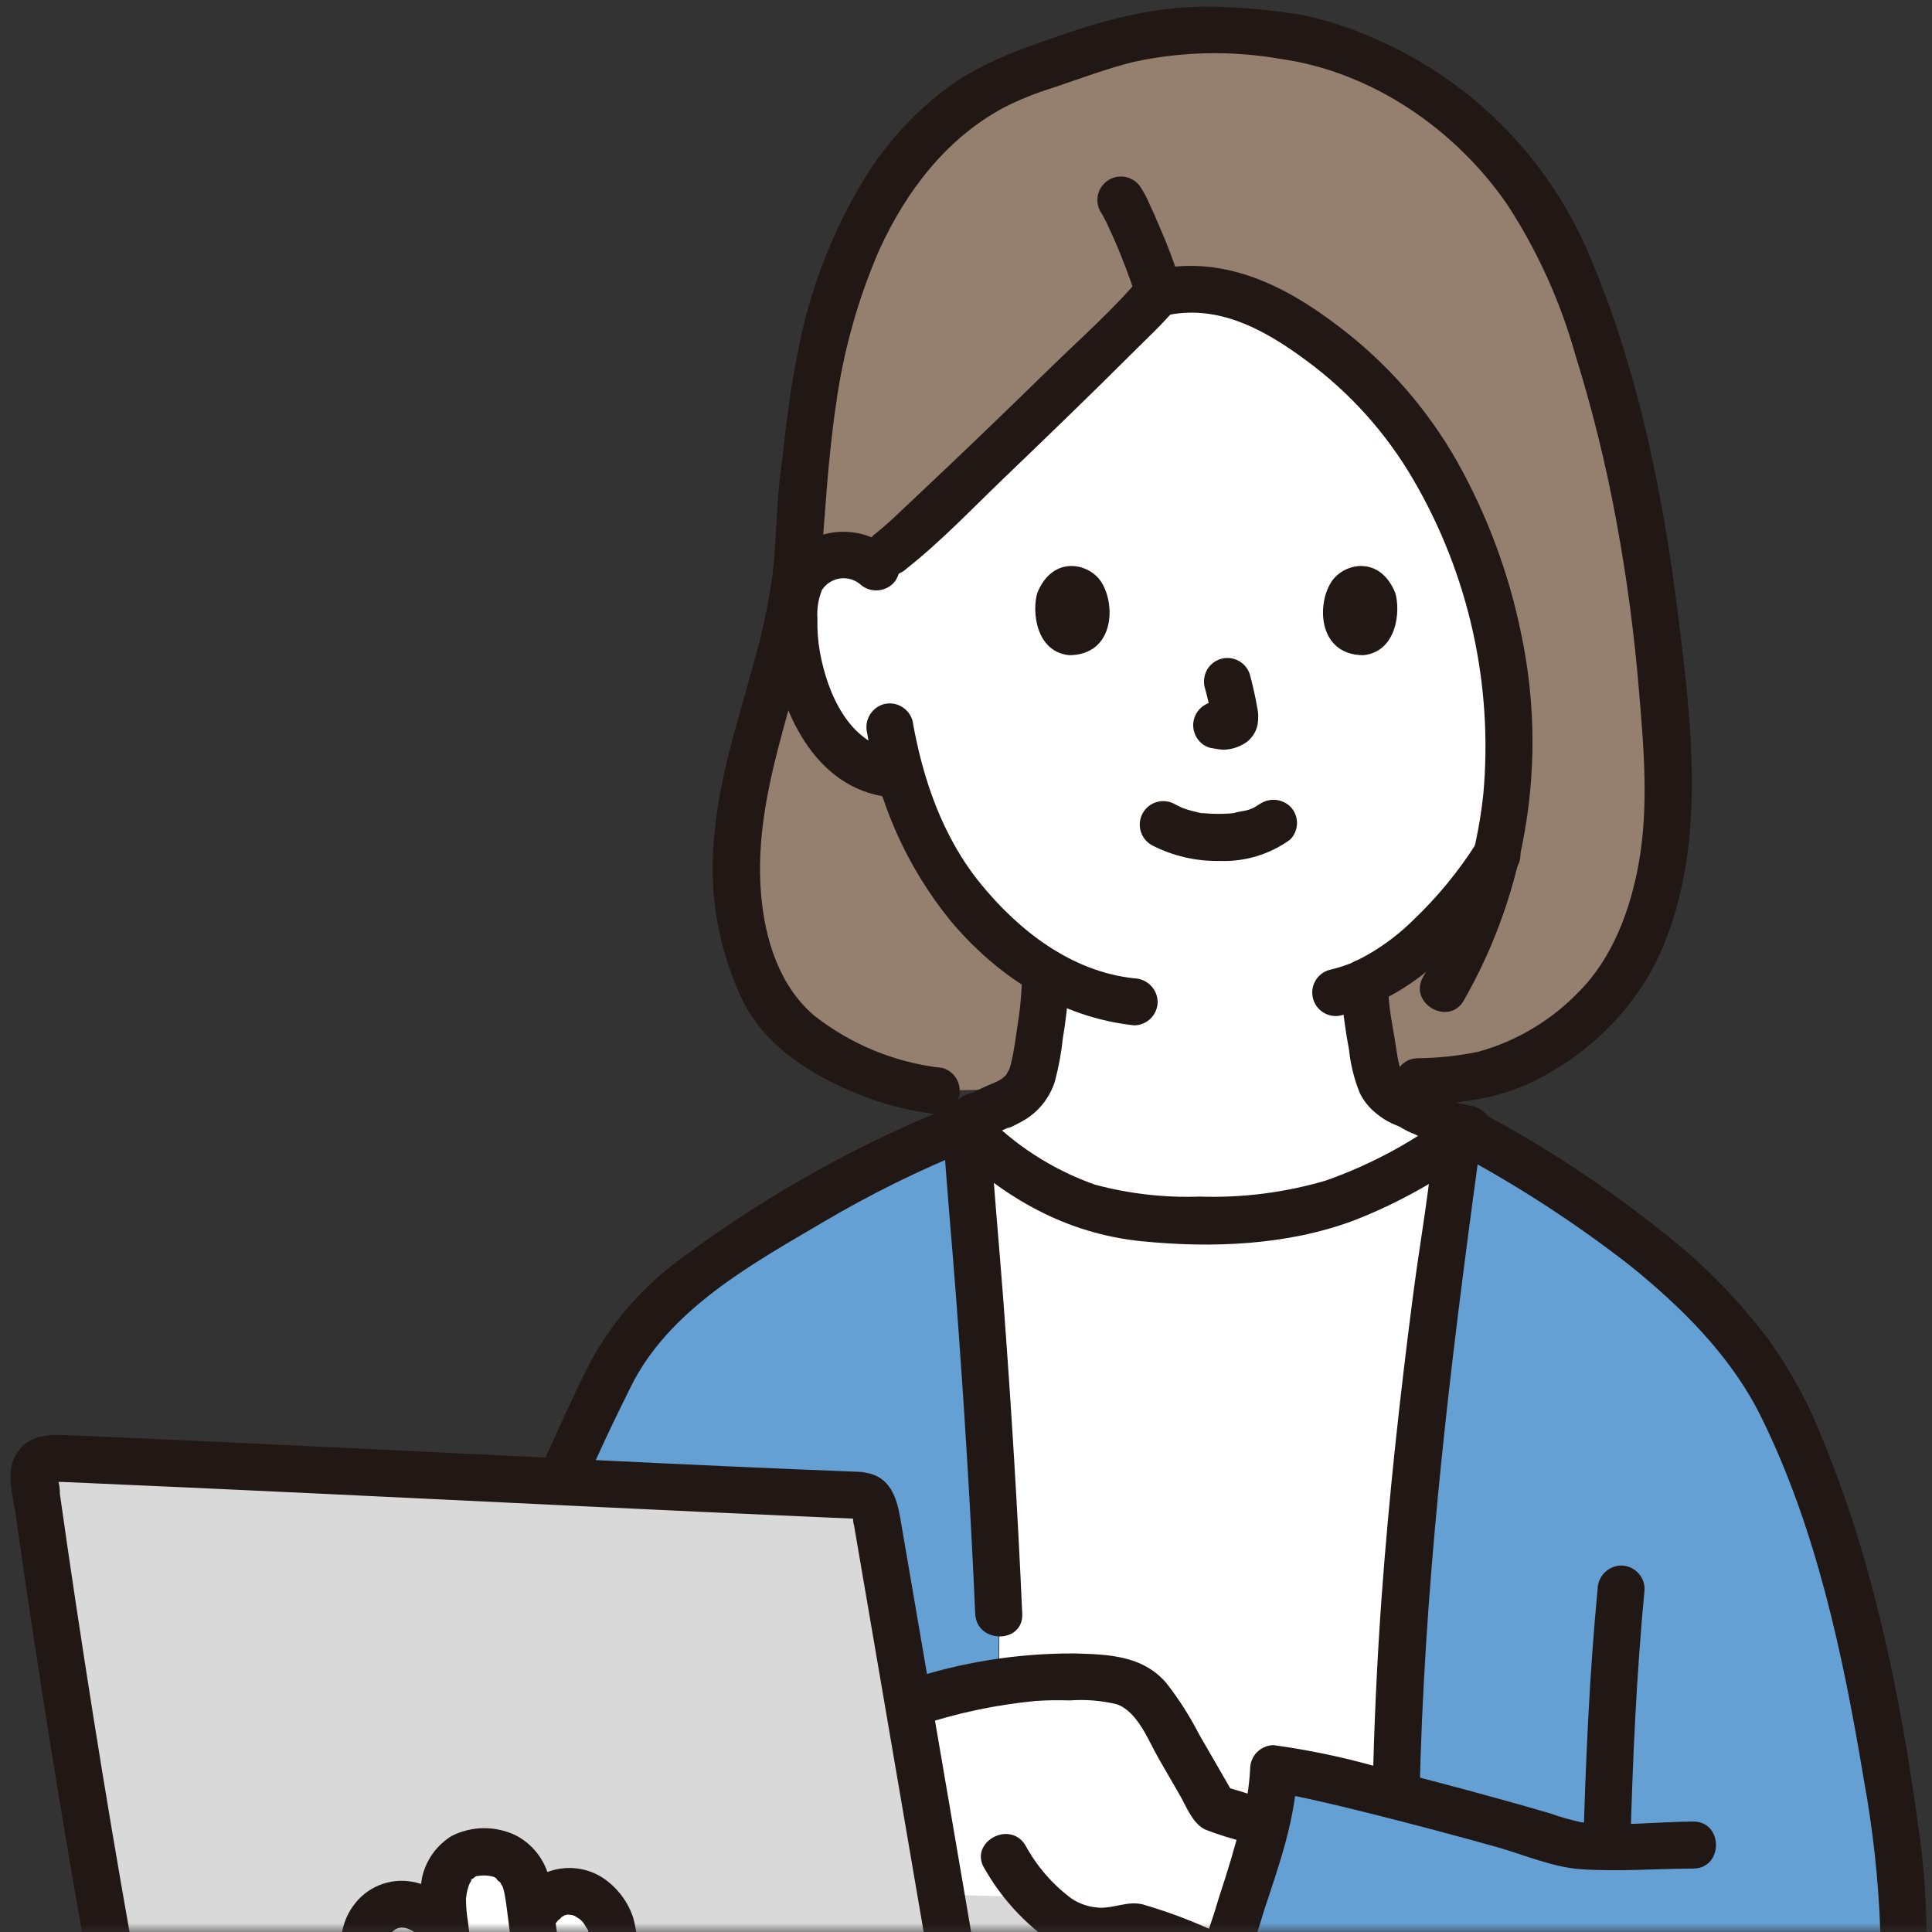 <svg width="107" height="107" viewBox="0 0 107 107" fill="none" xmlns="http://www.w3.org/2000/svg">
<rect x="0" y="0" width="107" height="107" fill="#333333" stroke="none"/>
<mask id="mask0_2118_8700" style="mask-type:alpha" maskUnits="userSpaceOnUse" x="0" y="0" width="107" height="107">
<rect width="107" height="107" fill="#F9FAFB"/>
</mask>
<g mask="url(#mask0_2118_8700)">
<mask id="mask1_2118_8700" style="mask-type:alpha" maskUnits="userSpaceOnUse" x="-2" y="-15" width="134" height="142">
<rect width="134" height="142" transform="matrix(1 0 0 -1 -2 127)" fill="#F9FAFB"/>
</mask>
<g mask="url(#mask1_2118_8700)">
</g>
<g clip-path="url(#clip0_2118_8700)">
<path d="M51.851 60.402C48.016 59.91 43.917 57.804 42.455 55.143C40.532 51.644 40.446 47.231 41.311 43.346C42.176 39.461 43.642 35.694 44.092 31.738C44.322 29.729 44.288 27.696 44.596 25.698C44.903 23.72 45.534 7.211 57.849 3.643C60.967 2.536 64.047 1.417 67.353 1.65C69.221 1.704 71.079 1.939 72.902 2.35C76.944 3.597 80.117 5.298 82.884 8.458C84.75 10.593 86.23 13.039 87.255 15.683C90.249 23.617 91.736 32.289 92.256 40.738C92.519 43.537 92.371 46.359 91.817 49.115C91.176 51.849 89.806 54.793 87.586 56.547C84.272 59.163 82.751 59.766 78.507 59.913L51.851 60.402Z" fill="#957F6E"/>
<path d="M55.243 104.64L55.154 123.689C54.971 127.579 54.792 130.947 54.709 133.491C54.674 133.827 54.697 135.184 54.44 135.179C51.388 135.136 45.634 133.741 43.043 132.128C43.043 121.463 45.244 115.003 45.095 108.173C41.552 102.16 30.119 85.402 30.119 85.402C30.264 82.953 33.644 76.579 33.936 75.873L34.511 74.922C35.969 72.513 38.304 70.774 40.662 69.23C44.684 66.475 48.996 64.168 53.521 62.352C53.675 65.054 54.731 76.044 55.314 89.374L55.243 104.64Z" fill="#65A0D4"/>
<path d="M76.923 65.328C78.24 64.643 79.504 63.859 80.704 62.985C80.271 67.37 77.637 82.709 77.332 98.853C77.156 108.15 77.128 117.848 77.202 125.273H55.079C55.104 124.758 55.129 124.231 55.155 123.688L55.35 89.936C54.779 76.872 53.716 65.512 53.527 62.53C58.724 67.591 62.503 67.575 67.422 67.575C70.727 67.627 73.992 66.855 76.923 65.328Z" fill="white"/>
<path d="M45.031 39.195C45.069 39.276 45.108 39.356 45.147 39.436C45.579 40.362 46.205 41.184 46.983 41.845C47.614 42.358 48.368 42.698 49.17 42.831L49.886 42.941C50.581 45.524 51.813 47.931 53.503 50.004C54.742 51.528 56.232 52.828 57.91 53.849C57.886 55.193 57.744 56.532 57.486 57.852C57.238 59.268 57.315 60.535 55.346 61.246C55.216 61.293 54.349 61.737 53.872 61.885L53.108 62.12L53.535 62.535C58.729 67.59 62.506 67.575 67.424 67.575C72.266 67.575 76.258 66.265 81.087 62.703C80.75 62.54 80.513 62.429 80.513 62.429C79.517 61.96 78.248 61.296 78.118 61.244C76.152 60.534 76.23 59.265 75.983 57.852C75.756 56.724 75.615 55.58 75.559 54.431C78.624 53.043 81.279 49.84 82.9 47.345C84.408 40.825 83.35 34.046 80.503 28.011C79.07 24.834 76.931 22.025 74.248 19.801C71.524 17.63 68.136 15.192 64.117 16.24C62.987 17.598 50.847 29.351 49.291 30.566L48.373 31.282C47.777 30.839 47.03 30.65 46.295 30.756C45.905 30.811 45.533 30.953 45.205 31.171C44.877 31.389 44.602 31.678 44.401 32.016C44.167 32.482 44.034 32.992 44.01 33.513C43.846 35.464 44.198 37.423 45.031 39.195Z" fill="white"/>
<path d="M91.02 132.032C88.428 133.645 80.683 135.135 77.63 135.178C77.37 135.182 77.396 133.827 77.361 133.491C77.13 126.408 77.079 112.215 77.332 98.853C77.652 81.912 80.537 65.857 80.746 62.403C81.071 62.588 81.313 62.72 81.313 62.72C87.612 66.199 94.967 71.012 98.427 77.353C102.564 85.403 104.645 98.244 105.203 103.412C105.542 106.424 105.523 109.466 105.146 112.473C103.656 120.147 95.067 118.301 92.469 118.213C91.532 118.149 90.6 118.031 89.676 117.857C90.019 120.092 91.02 127.303 91.02 132.032Z" fill="#65A0D4"/>
<path d="M74.256 54.436C74.327 55.673 74.479 56.905 74.712 58.123C74.796 58.955 74.999 59.771 75.314 60.546C75.515 60.949 75.796 61.307 76.14 61.597C76.37 61.797 76.62 61.971 76.886 62.118C76.993 62.175 77.103 62.224 77.212 62.273C77.355 62.335 77.498 62.395 77.643 62.452L77.476 62.377C77.763 62.557 78.066 62.71 78.382 62.833C78.869 63.079 79.358 63.322 79.853 63.555C80.001 63.642 80.164 63.698 80.334 63.721C80.503 63.745 80.675 63.734 80.841 63.691C81.007 63.648 81.162 63.572 81.298 63.469C81.435 63.365 81.549 63.236 81.636 63.088C81.722 62.941 81.779 62.777 81.802 62.608C81.825 62.438 81.815 62.266 81.772 62.1C81.728 61.935 81.653 61.779 81.549 61.643C81.446 61.507 81.317 61.392 81.169 61.305C80.399 60.941 79.648 60.539 78.88 60.171C78.848 60.155 78.815 60.139 78.783 60.125C78.997 60.224 78.203 59.885 78.376 59.959C78.506 60.013 78.227 59.883 78.202 59.87C78.106 59.819 78.016 59.757 77.921 59.702C77.673 59.557 78.044 59.846 77.874 59.662C77.814 59.594 77.751 59.529 77.684 59.467C77.883 59.637 77.755 59.567 77.684 59.453C77.64 59.381 77.604 59.306 77.563 59.233C77.445 59.014 77.638 59.493 77.57 59.233C77.549 59.151 77.519 59.073 77.498 58.992C77.457 58.84 77.426 58.686 77.399 58.532C77.338 58.191 77.295 57.847 77.237 57.505C77.187 57.214 77.135 56.923 77.087 56.631C77.065 56.497 77.043 56.362 77.022 56.227C77.022 56.221 76.962 55.803 76.995 56.051C76.924 55.514 76.882 54.975 76.86 54.434C76.86 54.089 76.723 53.757 76.478 53.513C76.234 53.269 75.903 53.132 75.558 53.132C75.213 53.132 74.881 53.269 74.637 53.513C74.393 53.757 74.256 54.089 74.256 54.434V54.436Z" fill="#211715"/>
<path d="M56.61 53.857C56.6 54.373 56.577 54.889 56.53 55.404C56.507 55.664 56.478 55.926 56.444 56.19C56.468 56.004 56.437 56.235 56.427 56.307C56.41 56.419 56.393 56.532 56.375 56.645C56.255 57.408 56.172 58.207 55.98 58.954C55.962 59.019 55.944 59.089 55.923 59.156C55.836 59.432 55.884 59.161 55.937 59.156C55.927 59.156 55.722 59.535 55.711 59.558C55.655 59.678 55.891 59.383 55.722 59.533C55.653 59.594 55.586 59.663 55.519 59.728C55.681 59.578 55.569 59.691 55.454 59.763C55.375 59.812 55.293 59.858 55.209 59.9C55.144 59.935 54.963 60.012 55.125 59.946C54.956 60.015 54.848 60.053 54.662 60.136C54.554 60.184 54.448 60.235 54.341 60.285C54.176 60.363 54.01 60.439 53.844 60.515C53.525 60.66 54.089 60.428 53.779 60.543C53.696 60.573 53.612 60.608 53.528 60.632C53.207 60.734 52.938 60.956 52.777 61.252C52.616 61.548 52.576 61.895 52.666 62.22C52.756 62.544 52.968 62.822 53.258 62.993C53.548 63.165 53.893 63.218 54.221 63.14C54.684 62.978 55.136 62.788 55.576 62.57C55.662 62.529 55.75 62.489 55.836 62.447C56.078 62.327 55.737 62.545 55.695 62.502C55.757 62.567 56.435 62.197 56.579 62.119C57.462 61.645 58.124 60.844 58.424 59.888C58.634 59.096 58.782 58.29 58.867 57.475C59.069 56.279 59.186 55.07 59.217 53.857C59.217 53.511 59.08 53.18 58.835 52.936C58.591 52.692 58.26 52.555 57.915 52.555C57.569 52.555 57.238 52.692 56.994 52.936C56.75 53.18 56.613 53.511 56.613 53.857H56.61Z" fill="#211715"/>
<path d="M52.612 63.456C55.63 66.362 59.049 68.326 63.255 68.746C67.129 69.132 71.268 68.971 74.943 67.608C77.46 66.632 79.825 65.303 81.968 63.66C82.258 63.479 82.468 63.193 82.555 62.862C82.642 62.531 82.599 62.18 82.435 61.879C82.259 61.583 81.973 61.368 81.64 61.28C81.306 61.193 80.952 61.24 80.653 61.412C78.479 63.123 76.037 64.464 73.427 65.383C71.163 66.049 68.807 66.349 66.448 66.271C64.488 66.34 62.528 66.116 60.633 65.607C58.29 64.778 56.173 63.411 54.453 61.617C53.245 60.455 51.402 62.294 52.612 63.458V63.456Z" fill="#211715"/>
<path d="M78.618 99.457C78.856 88.375 80.1 77.404 81.573 66.43C81.752 65.087 81.963 63.737 82.049 62.384C82.151 60.71 79.546 60.716 79.445 62.384C79.253 65.525 78.676 68.536 78.268 71.67C77.548 77.214 76.933 82.773 76.526 88.35C76.255 92.048 76.094 95.749 76.014 99.457C75.978 101.133 78.582 101.133 78.618 99.457Z" fill="#211715"/>
<path d="M41.598 83.217C41.71 88.393 42.084 93.561 42.717 98.701C42.982 101.258 43.267 103.812 43.572 106.365C43.828 108.722 43.81 111.1 43.519 113.452C42.86 119.483 41.792 125.411 41.743 131.5C41.679 131.907 41.75 132.325 41.946 132.688C42.142 133.051 42.452 133.34 42.828 133.51C43.416 133.822 44.022 134.099 44.643 134.34C45.956 134.86 47.305 135.286 48.679 135.614C50.029 135.946 51.399 136.195 52.78 136.36C54.043 136.51 55.524 136.722 55.872 135.137C56.024 134.102 56.09 133.057 56.067 132.012C56.126 130.668 56.192 129.324 56.255 127.98C56.394 125.065 56.544 122.149 56.606 119.231C56.642 117.555 54.038 117.555 54.002 119.231C53.94 122.149 53.79 125.065 53.652 127.98C53.587 129.324 53.522 130.668 53.464 132.012C53.443 132.468 53.428 132.927 53.407 133.385C53.397 133.626 53.387 133.868 53.374 134.109C53.356 134.256 53.346 134.403 53.345 134.55C53.345 134.55 53.186 134.756 53.367 134.501L54.148 133.902C54.426 133.789 53.871 133.857 53.747 133.848C53.558 133.836 53.369 133.819 53.18 133.801C52.739 133.757 52.302 133.694 51.865 133.62C50.873 133.454 49.888 133.24 48.915 132.988C47.089 132.583 45.333 131.915 43.7 131.005L44.345 132.129C44.372 128.198 44.658 124.273 45.199 120.38C45.615 117.262 46.145 114.149 46.335 111.006C46.503 108.244 46.075 105.568 45.767 102.83C45.398 99.547 45.058 96.262 44.77 92.972C44.486 89.731 44.208 86.473 44.202 83.218C44.198 81.542 41.594 81.539 41.598 83.218V83.217Z" fill="#211715"/>
<path d="M52.22 62.382C52.408 65.567 52.719 68.747 52.957 71.929C53.393 77.739 53.755 83.554 54.011 89.375C54.085 91.044 56.689 91.053 56.615 89.375C56.358 83.555 55.996 77.74 55.561 71.929C55.323 68.747 55.012 65.567 54.824 62.382C54.724 60.716 52.12 60.705 52.22 62.382Z" fill="#211715"/>
<path d="M53.108 61.125C47.705 63.261 42.604 66.092 37.933 69.546C35.817 71.042 34.062 72.991 32.797 75.253C32.112 76.555 31.495 77.903 30.889 79.239C30.011 81.171 28.982 83.256 28.817 85.403C28.687 87.074 31.291 87.067 31.421 85.403C31.437 85.201 31.389 85.502 31.446 85.208C31.478 85.045 31.514 84.884 31.554 84.723C31.662 84.295 31.799 83.874 31.945 83.457C32.248 82.593 32.601 81.749 32.974 80.914C33.591 79.533 34.258 78.174 34.927 76.818C37.047 72.522 41.607 70.028 45.58 67.689C48.214 66.132 50.961 64.777 53.8 63.636C54.127 63.535 54.404 63.314 54.573 63.016C54.743 62.718 54.792 62.367 54.711 62.034C54.617 61.702 54.397 61.42 54.097 61.25C53.797 61.079 53.443 61.033 53.109 61.123L53.108 61.125Z" fill="#211715"/>
<path d="M69.763 108.262C65.058 111.937 57.937 117.324 55.705 118.833C55.247 119.145 54.727 119.356 54.181 119.451C54.291 119.346 54.374 119.215 54.422 119.07C54.469 118.926 54.481 118.771 54.455 118.621C53.847 115.041 52.74 108.237 51.775 102.933C61.227 104.765 71.7 106.737 71.7 106.737C71.126 107.194 70.472 107.706 69.763 108.262Z" fill="#D9D9D9"/>
<path d="M90.29 102.269C90.42 97.517 90.633 92.739 91.084 88.006C91.082 87.662 90.944 87.332 90.7 87.088C90.457 86.844 90.127 86.707 89.782 86.704C89.439 86.711 89.112 86.851 88.87 87.093C88.627 87.336 88.487 87.663 88.48 88.006C88.029 92.739 87.819 97.517 87.686 102.269C87.639 103.945 90.243 103.944 90.29 102.269Z" fill="#211715"/>
<path d="M76.295 103.41C73.361 102.119 70.343 101.027 67.262 100.141L64.589 95.512C64.192 94.667 63.583 93.939 62.821 93.399C61.993 93.01 61.079 92.837 60.166 92.897C56.899 92.704 53.628 93.188 50.557 94.317C50.707 95.228 51.913 103.431 52.116 104.955C54.427 104.955 56.308 105.067 57.286 105.067C58.604 106.52 60.297 107.479 62.659 106.663C64.259 107.082 65.808 107.679 67.275 108.443L73.695 111.495" fill="white"/>
<path d="M54.531 103.493C55.37 104.967 56.499 106.255 57.851 107.279C58.602 107.776 59.459 108.092 60.353 108.202C61.247 108.312 62.154 108.214 63.004 107.915H62.312C64.108 108.417 65.845 109.109 67.493 109.98L73.038 112.616C74.543 113.332 75.866 111.088 74.352 110.368L68.662 107.663C66.952 106.745 65.15 106.01 63.286 105.47C62.44 105.271 61.741 105.681 60.897 105.655C60.339 105.629 59.799 105.452 59.335 105.142C58.278 104.352 57.406 103.341 56.78 102.179C55.884 100.768 53.63 102.073 54.531 103.493Z" fill="#211715"/>
<path d="M76.952 102.283C73.915 100.948 70.793 99.812 67.608 98.883L68.389 99.482L66.424 96.078C65.905 95.067 65.293 94.107 64.595 93.21C63.261 91.665 61.358 91.626 59.472 91.572C56.325 91.563 53.197 92.065 50.21 93.059C48.61 93.543 49.292 96.054 50.903 95.57C53.001 94.871 55.172 94.413 57.373 94.203C58.001 94.161 58.629 94.157 59.257 94.174C60.129 94.111 61.005 94.183 61.855 94.388C63.018 94.804 63.602 96.406 64.172 97.395L65.351 99.437C65.726 100.088 66.05 100.995 66.759 101.332C67.488 101.612 68.234 101.845 68.992 102.029C69.73 102.265 70.464 102.514 71.195 102.775C72.695 103.311 74.176 103.897 75.638 104.533C75.939 104.696 76.29 104.739 76.621 104.652C76.952 104.565 77.237 104.356 77.419 104.066C77.591 103.767 77.638 103.413 77.551 103.079C77.464 102.746 77.249 102.46 76.952 102.284V102.283Z" fill="#211715"/>
<path d="M70.482 99.869C69.553 103.953 68.209 107.931 66.473 111.741C67.438 112.653 76.884 115.308 84.301 117.03C85.509 111.041 87.296 102.188 87.296 102.188C85.185 101.428 70.574 97.735 70.714 97.957C70.694 98.6 70.617 99.24 70.482 99.869Z" fill="#65A0D4"/>
<path d="M80.654 63.844C84.013 65.636 87.213 67.711 90.218 70.047C93.087 72.353 95.844 75.069 97.5 78.401C100.585 84.608 102.084 91.695 103.211 98.491C103.726 101.275 104.035 104.093 104.136 106.923C104.273 108.909 104.134 110.904 103.722 112.851C103.438 114.023 102.774 115.068 101.834 115.823C100.22 117.051 98.003 117.222 95.922 117.156C94.166 117.109 92.415 116.96 90.677 116.708C86.347 116.031 82.056 115.009 77.805 113.953C75.451 113.368 73.101 112.757 70.775 112.06C69.9 111.8 69.025 111.527 68.171 111.214C68.021 111.159 67.871 111.103 67.724 111.044C67.66 111.024 67.599 110.998 67.541 110.965C67.391 110.895 66.864 110.518 67.216 110.822L67.419 112.4C68.484 110.269 69.356 108.047 70.023 105.76C70.842 103.291 71.807 100.586 71.837 97.954L70.535 99.256C70.596 99.257 70.657 99.265 70.716 99.28C70.918 99.311 71.118 99.349 71.319 99.387C71.752 99.469 72.182 99.561 72.612 99.656C73.765 99.911 74.913 100.191 76.062 100.48C78.33 101.05 80.59 101.65 82.844 102.28C84.362 102.703 85.983 103.417 87.56 103.523C89.629 103.663 91.707 103.494 93.778 103.487C95.453 103.481 95.456 100.877 93.778 100.883C91.737 100.89 89.59 101.184 87.56 100.919C86.982 100.795 86.413 100.633 85.856 100.432C84.918 100.155 83.976 99.89 83.032 99.629C80.748 98.996 78.455 98.393 76.155 97.819C74.312 97.301 72.435 96.912 70.538 96.652C70.194 96.655 69.865 96.794 69.621 97.037C69.378 97.28 69.24 97.61 69.236 97.954C69.188 98.972 69.017 99.981 68.73 100.959C68.384 102.345 67.965 103.713 67.515 105.068C66.913 107.138 66.13 109.151 65.176 111.085C65.035 111.334 64.978 111.623 65.015 111.907C65.052 112.192 65.18 112.457 65.38 112.662C66.296 113.459 67.634 113.795 68.765 114.159C70.821 114.824 72.911 115.386 75.002 115.927C79.278 117.034 83.588 118.047 87.931 118.857C90.18 119.26 92.45 119.538 94.73 119.689C97.132 119.867 99.612 119.781 101.851 118.797C104.958 117.43 106.293 114.468 106.583 111.246C106.85 107.736 106.714 104.208 106.18 100.729C105.203 93.669 103.721 86.483 101.006 79.871C100.238 77.874 99.222 75.982 97.982 74.238C96.65 72.461 95.135 70.829 93.46 69.371C89.923 66.374 86.074 63.766 81.98 61.593C80.513 60.781 79.198 63.026 80.665 63.841L80.654 63.844Z" fill="#211715"/>
<path d="M74.324 56.225C76.472 55.632 78.427 54.487 79.996 52.905C81.532 51.436 82.885 49.788 84.027 47.996C84.114 47.849 84.171 47.685 84.195 47.515C84.219 47.345 84.21 47.172 84.166 47.006C84.123 46.84 84.048 46.684 83.944 46.548C83.841 46.411 83.711 46.296 83.563 46.209C83.415 46.123 83.251 46.066 83.082 46.043C82.912 46.02 82.739 46.031 82.573 46.075C82.407 46.119 82.251 46.195 82.115 46.299C81.979 46.403 81.865 46.533 81.779 46.682C80.786 48.251 79.603 49.691 78.256 50.969C77.59 51.629 76.849 52.209 76.048 52.696C75.657 52.938 75.249 53.153 74.829 53.341C74.707 53.394 74.934 53.307 74.724 53.382C74.603 53.424 74.484 53.47 74.362 53.512C74.122 53.591 73.879 53.657 73.632 53.714C73.299 53.806 73.016 54.026 72.846 54.327C72.675 54.627 72.631 54.983 72.723 55.316C72.814 55.649 73.035 55.931 73.335 56.102C73.635 56.273 73.991 56.317 74.324 56.225Z" fill="#211715"/>
<path d="M49.447 30.494C48.748 29.872 47.859 29.506 46.925 29.458C45.99 29.409 45.068 29.68 44.308 30.226C42.71 31.417 42.551 33.517 42.704 35.362C43.001 38.934 44.882 43.38 48.823 44.085C49.156 44.167 49.508 44.118 49.806 43.949C50.104 43.779 50.325 43.502 50.425 43.174C50.513 42.841 50.468 42.486 50.297 42.186C50.127 41.887 49.845 41.666 49.513 41.572C46.975 41.117 45.82 38.373 45.403 36.089C45.3 35.489 45.256 34.881 45.272 34.274C45.233 33.728 45.318 33.181 45.523 32.674C45.632 32.507 45.773 32.366 45.94 32.257C46.106 32.149 46.293 32.076 46.489 32.044C46.685 32.012 46.885 32.02 47.078 32.07C47.27 32.119 47.45 32.208 47.606 32.331C47.855 32.566 48.184 32.698 48.527 32.698C48.869 32.698 49.199 32.566 49.448 32.331C49.689 32.085 49.825 31.754 49.825 31.41C49.825 31.066 49.689 30.735 49.448 30.49L49.447 30.494Z" fill="#211715"/>
<path d="M48.028 40.608C48.62 44.431 50.222 48.026 52.666 51.024C55.279 54.119 58.74 56.344 62.812 56.787C63.157 56.785 63.487 56.647 63.73 56.403C63.974 56.16 64.112 55.83 64.114 55.485C64.107 55.142 63.967 54.815 63.725 54.573C63.482 54.33 63.155 54.191 62.812 54.183C59.362 53.81 56.478 51.588 54.336 48.975C52.218 46.395 51.105 43.162 50.538 39.913C50.444 39.581 50.223 39.299 49.924 39.129C49.624 38.958 49.269 38.913 48.936 39.001C48.607 39.099 48.328 39.32 48.158 39.619C47.989 39.917 47.941 40.27 48.025 40.603L48.028 40.608Z" fill="#211715"/>
<path d="M60.959 11.741C61.11 11.979 61.242 12.228 61.355 12.485C61.446 12.675 61.533 12.867 61.619 13.059C61.666 13.165 61.713 13.271 61.76 13.378C61.783 13.432 61.807 13.488 61.83 13.543C61.854 13.598 61.961 13.85 61.861 13.613C61.761 13.375 61.861 13.609 61.879 13.658L61.952 13.832C61.999 13.947 62.047 14.064 62.093 14.181C62.185 14.409 62.275 14.638 62.362 14.868C62.515 15.27 62.662 15.674 62.788 16.086C62.88 16.419 63.1 16.702 63.401 16.872C63.701 17.043 64.057 17.087 64.39 16.995C64.723 16.903 65.006 16.683 65.177 16.383C65.347 16.082 65.391 15.726 65.299 15.393C64.993 14.448 64.64 13.519 64.24 12.61C64.045 12.142 63.842 11.674 63.624 11.215C63.506 10.942 63.366 10.678 63.207 10.427C63.121 10.278 63.006 10.148 62.87 10.044C62.734 9.94 62.578 9.864 62.413 9.82C62.247 9.776 62.074 9.765 61.904 9.788C61.734 9.811 61.57 9.868 61.422 9.954C61.274 10.041 61.145 10.156 61.041 10.293C60.938 10.43 60.862 10.585 60.819 10.752C60.776 10.918 60.766 11.091 60.79 11.26C60.814 11.43 60.871 11.594 60.959 11.741Z" fill="#211715"/>
<path d="M63.194 15.322C61.653 17.153 59.803 18.778 58.095 20.447C55.663 22.821 53.218 25.183 50.739 27.507C49.965 28.231 49.203 28.991 48.37 29.649C48.128 29.894 47.992 30.225 47.992 30.569C47.992 30.914 48.128 31.245 48.37 31.49C48.618 31.726 48.948 31.858 49.291 31.858C49.634 31.858 49.963 31.726 50.211 31.49C52.13 29.975 53.854 28.155 55.614 26.467C58.059 24.123 60.492 21.77 62.888 19.379C63.612 18.657 64.376 17.947 65.036 17.166C65.272 16.917 65.403 16.588 65.403 16.245C65.403 15.902 65.272 15.573 65.036 15.324C64.79 15.083 64.46 14.947 64.115 14.947C63.771 14.947 63.441 15.083 63.195 15.324L63.194 15.322Z" fill="#211715"/>
<path d="M64.462 17.498C67.402 16.787 70.045 18.258 72.339 19.961C74.744 21.727 76.76 23.968 78.263 26.545C81.346 31.818 82.704 37.922 82.149 44.004C81.768 47.568 80.632 51.01 78.818 54.102C77.977 55.554 80.226 56.867 81.066 55.416C84.584 49.263 85.716 42.03 84.246 35.096C83.566 31.76 82.374 28.55 80.71 25.579C79.058 22.658 76.824 20.107 74.146 18.083C71.129 15.768 67.651 14.047 63.771 14.987C62.143 15.381 62.833 17.893 64.463 17.498H64.462Z" fill="#211715"/>
<path d="M52.197 59.147C49.605 58.863 47.145 57.859 45.095 56.248C43.147 54.59 42.361 52.01 42.15 49.525C41.63 43.341 44.76 37.642 45.412 31.582C45.644 29.426 45.737 27.257 45.969 25.1C46.011 24.709 46.051 24.314 46.099 23.922C46.127 23.681 46.156 23.44 46.188 23.198C46.193 23.137 46.201 23.076 46.213 23.015C46.237 22.845 46.262 22.675 46.287 22.505C46.689 19.503 47.507 16.572 48.717 13.795C50.215 10.545 52.437 7.638 55.64 5.933C56.508 5.498 57.41 5.137 58.337 4.853C59.799 4.363 61.237 3.819 62.734 3.44C65.424 2.848 68.204 2.787 70.917 3.262C75.999 3.978 80.616 7.168 83.485 11.34C85.138 13.881 86.399 16.656 87.224 19.573C88.171 22.603 88.934 25.687 89.51 28.808C90.086 31.915 90.506 35.048 90.767 38.196C91.037 41.379 91.325 44.687 90.751 47.852C90.284 50.421 89.295 53.09 87.412 54.958C85.893 56.528 83.983 57.664 81.878 58.249C80.767 58.478 79.635 58.598 78.501 58.609C76.83 58.674 76.822 61.278 78.501 61.212C80.988 61.119 83.397 60.81 85.582 59.542C88.054 58.201 90.097 56.191 91.478 53.741C94.602 47.824 93.756 40.689 92.968 34.3C92.147 27.623 90.801 20.8 88.201 14.567C85.982 8.985 81.638 4.513 76.123 2.133C74.863 1.568 73.547 1.136 72.197 0.845C70.839 0.618 69.47 0.47 68.095 0.402C64.781 0.178 61.748 0.903 58.636 1.991C56.398 2.77 54.24 3.512 52.332 4.962C50.698 6.212 49.285 7.728 48.152 9.445C46.187 12.543 44.836 15.989 44.17 19.595C43.891 20.95 43.687 22.318 43.523 23.691C43.469 24.14 43.422 24.589 43.374 25.038C43.359 25.182 43.338 25.326 43.327 25.471C43.305 25.742 43.378 25.149 43.348 25.323C43.271 25.761 43.221 26.207 43.173 26.65C42.978 28.443 42.995 30.255 42.757 32.044C42.509 33.694 42.151 35.325 41.686 36.927C40.821 40.098 39.777 43.241 39.537 46.54C39.253 49.644 39.831 52.766 41.206 55.563C42.471 57.989 44.952 59.543 47.411 60.551C48.723 61.092 50.099 61.464 51.505 61.658C51.838 61.738 52.188 61.688 52.486 61.519C52.784 61.35 53.006 61.074 53.107 60.746C53.196 60.413 53.15 60.058 52.98 59.759C52.809 59.459 52.527 59.239 52.196 59.145L52.197 59.147Z" fill="#211715"/>
<path d="M47.617 82.817C41.673 82.347 13.042 80.865 2.819 80.748C2.684 80.747 2.551 80.775 2.428 80.83C2.305 80.885 2.195 80.966 2.106 81.067C2.017 81.169 1.951 81.288 1.912 81.417C1.874 81.546 1.863 81.682 1.882 81.816C3.494 93.372 5.391 104.884 7.573 116.352C7.611 116.557 7.717 116.744 7.874 116.882C8.031 117.02 8.229 117.102 8.437 117.114C22.029 117.895 47.712 119.377 53.484 119.708C53.625 119.717 53.765 119.694 53.895 119.64C54.025 119.587 54.142 119.505 54.236 119.401C54.33 119.296 54.399 119.172 54.438 119.037C54.477 118.902 54.485 118.759 54.461 118.621C52.717 108.354 49.166 87.663 48.472 83.587C48.437 83.381 48.333 83.193 48.178 83.054C48.023 82.914 47.825 82.831 47.617 82.817Z" fill="#D9D9D9"/>
<path d="M47.616 81.516C38.172 81.154 28.731 80.641 19.29 80.195C14.278 79.959 9.265 79.721 4.253 79.507C2.908 79.449 1.477 79.304 0.787 80.75C0.351 81.661 0.712 82.797 0.847 83.753C1.012 84.919 1.181 86.084 1.351 87.249C1.989 91.592 2.668 95.928 3.386 100.258C4.124 104.694 4.902 109.122 5.721 113.543C6.066 115.4 6.018 118.185 8.434 118.416C9.681 118.536 10.945 118.561 12.195 118.633L30.508 119.688L47.343 120.661L52.695 120.968C53.97 121.042 55.251 120.814 55.684 119.395C55.795 118.694 55.747 117.977 55.542 117.297L55.212 115.358C53.433 104.92 51.647 94.484 49.855 84.049C49.659 82.919 49.278 81.779 47.962 81.566C47.629 81.485 47.278 81.534 46.98 81.703C46.683 81.873 46.461 82.15 46.361 82.477C46.272 82.81 46.317 83.165 46.488 83.465C46.659 83.764 46.94 83.985 47.272 84.078C47.472 84.111 47.218 83.811 47.219 84.004C47.219 84.049 47.247 84.096 47.242 84.14C47.249 84.271 47.271 84.401 47.307 84.526L47.471 85.481L47.91 88.043C48.305 90.347 48.7 92.651 49.094 94.954C50.065 100.617 51.034 106.281 52.002 111.944C52.218 113.222 52.435 114.499 52.653 115.775C52.75 116.344 52.846 116.912 52.943 117.48C52.986 117.734 53.03 117.988 53.073 118.243C53.084 118.381 53.108 118.518 53.143 118.653C53.156 118.853 53.174 118.868 53.197 118.699C53.205 118.545 53.299 118.449 53.478 118.413C53.401 118.266 51.818 118.317 51.621 118.306L49.107 118.162L34.113 117.299L16.372 116.277L12.297 116.035L10.583 115.936C9.988 115.847 9.386 115.812 8.784 115.832L8.61 115.822C8.475 115.82 8.549 115.881 8.83 116.007C8.839 116.003 8.7 115.327 8.71 115.376C8.611 114.85 8.512 114.324 8.413 113.798C8.216 112.746 8.021 111.693 7.827 110.64C7.443 108.533 7.069 106.425 6.704 104.316C5.992 100.202 5.318 96.081 4.681 91.953C4.353 89.837 4.035 87.719 3.727 85.601C3.588 84.646 3.451 83.693 3.317 82.74C3.321 82.471 3.284 82.202 3.205 81.945L3.183 81.788C3.145 81.855 3.093 81.913 3.031 81.958C2.968 82.003 2.897 82.034 2.821 82.049C2.821 82.069 3.48 82.076 3.517 82.077C8.088 82.273 12.658 82.485 17.227 82.7C26.796 83.15 36.359 83.635 45.928 84.049C46.492 84.072 47.056 84.096 47.62 84.118C49.292 84.184 49.289 81.58 47.616 81.516Z" fill="#211715"/>
<path d="M29.317 122.1C28.759 122.1 28.243 122.088 27.786 122.052C26.385 121.978 25.041 121.471 23.94 120.599C21.762 118.972 21.059 116.433 20.832 114.7C20.606 112.966 20.255 108.743 20.146 107.627C20.089 107.041 20.739 105.592 21.911 105.479C22.405 105.421 22.905 105.504 23.354 105.719C23.802 105.933 24.181 106.269 24.446 106.689L24.642 106.95L24.508 105.479C24.472 105.091 24.558 102.835 26.319 102.595C26.651 102.514 26.997 102.505 27.333 102.571C27.669 102.637 27.987 102.775 28.264 102.977C28.541 103.178 28.771 103.437 28.938 103.736C29.104 104.035 29.204 104.367 29.229 104.709L29.433 106.206L29.828 105.628C30.072 105.272 30.422 105.001 30.828 104.855C31.235 104.708 31.677 104.694 32.093 104.813C32.574 104.983 33 105.282 33.324 105.676C33.648 106.071 33.857 106.547 33.93 107.053C34.153 108.687 34.56 111.371 34.776 113.29C35.544 111.289 37.315 111.022 38.324 111.708C39.231 112.325 39.047 113.685 38.902 114.36C38.509 115.957 37.994 117.521 37.36 119.038C37.023 119.731 36.602 120.378 36.106 120.966C35.431 121.69 33.697 122.028 33.697 122.028C32.141 122.028 30.615 122.099 29.317 122.1Z" fill="white"/>
<path d="M25.57 106.033C25.261 105.564 24.86 105.161 24.392 104.85C23.924 104.538 23.399 104.324 22.846 104.219C22.225 104.104 21.584 104.17 20.999 104.41C20.414 104.649 19.911 105.052 19.549 105.571C18.455 107.083 18.963 108.999 19.123 110.72C19.202 112.74 19.468 114.747 19.918 116.718C20.24 117.94 20.811 119.083 21.595 120.075C22.379 121.067 23.36 121.885 24.475 122.48C27.274 123.896 30.677 123.339 33.692 123.33C35.368 123.325 35.371 120.721 33.692 120.726C32.119 120.731 30.547 120.814 28.973 120.797C27.81 120.855 26.65 120.626 25.597 120.13C23.5 118.982 22.472 116.904 22.124 114.611C21.864 112.857 21.724 110.695 21.554 108.789C21.522 108.432 21.478 108.072 21.457 107.717C21.443 107.593 21.457 107.467 21.498 107.349C21.538 107.23 21.605 107.122 21.692 107.033C22.188 106.429 23.014 106.947 23.32 107.347C23.502 107.637 23.787 107.846 24.118 107.933C24.449 108.02 24.8 107.977 25.101 107.814C25.398 107.638 25.613 107.353 25.7 107.019C25.788 106.686 25.74 106.332 25.568 106.033H25.57Z" fill="#211715"/>
<path d="M26.678 112.183C26.596 111.675 26.527 111.164 26.457 110.654C26.433 110.476 26.409 110.297 26.384 110.119C26.425 110.421 26.348 109.847 26.339 109.779C26.286 109.382 26.234 108.986 26.183 108.59C26.089 107.857 25.996 107.123 25.91 106.389C25.844 105.995 25.81 105.596 25.807 105.196C25.81 105.096 25.823 104.998 25.829 104.898C25.801 105.335 25.839 104.876 25.866 104.763C25.9 104.614 25.95 104.473 25.996 104.328C26.061 104.11 25.996 104.341 25.975 104.378C26.031 104.282 26.083 104.183 26.139 104.087C25.918 104.274 26.227 103.938 26.139 104.087C26.186 104.047 26.235 103.994 26.279 103.949C26.07 104.16 26.271 103.969 26.344 103.923C26.416 103.878 26.539 103.878 26.326 103.93C26.649 103.846 26.988 103.848 27.31 103.937C27.505 103.992 27.092 103.787 27.379 103.964C27.444 104.003 27.509 104.039 27.57 104.08C27.291 103.901 27.835 104.421 27.632 104.133C27.682 104.204 27.906 104.654 27.795 104.369C27.863 104.544 27.914 104.725 27.948 104.909C28.064 105.531 28.123 106.17 28.208 106.797L28.884 111.762C28.977 112.095 29.198 112.377 29.498 112.547C29.798 112.718 30.153 112.763 30.486 112.674C30.814 112.575 31.092 112.353 31.261 112.055C31.431 111.757 31.48 111.405 31.397 111.072L30.719 106.102C30.656 105.401 30.555 104.705 30.413 104.015C30.294 103.516 30.07 103.048 29.756 102.642C29.441 102.236 29.044 101.901 28.591 101.661C28.036 101.389 27.426 101.248 26.809 101.25C26.191 101.252 25.582 101.397 25.029 101.672C24.611 101.926 24.249 102.261 23.965 102.659C23.68 103.056 23.479 103.507 23.375 103.985C23.169 105.166 23.193 106.376 23.446 107.549C23.669 109.325 23.879 111.108 24.162 112.875C24.256 113.207 24.477 113.489 24.776 113.659C25.076 113.83 25.431 113.875 25.764 113.786C26.093 113.688 26.371 113.466 26.541 113.168C26.711 112.87 26.759 112.518 26.676 112.185L26.678 112.183Z" fill="#211715"/>
<path d="M30.953 106.286C30.805 106.488 31.26 106.057 31.04 106.206C31.056 106.195 31.393 106.025 31.186 106.107C31.266 106.078 31.348 106.054 31.431 106.035C31.294 106.044 31.305 106.042 31.463 106.035C31.528 106.035 31.853 106.1 31.624 106.035C31.669 106.047 31.979 106.177 31.79 106.081C31.844 106.109 32.199 106.362 32.064 106.244C32.164 106.331 32.258 106.425 32.344 106.526C32.237 106.4 32.49 106.768 32.517 106.817C32.629 107.012 32.537 106.768 32.59 107.005C32.621 107.146 32.655 107.281 32.679 107.424C32.699 107.554 32.714 107.679 32.731 107.807C32.785 108.205 32.839 108.605 32.892 109.004L32.933 109.308C32.886 108.957 32.95 109.431 32.958 109.494L33.054 110.21C33.121 110.707 33.188 111.203 33.254 111.699C33.368 112.54 33.481 113.381 33.595 114.223C33.688 114.555 33.908 114.837 34.208 115.008C34.508 115.178 34.863 115.224 35.196 115.134C35.524 115.035 35.802 114.813 35.972 114.515C36.141 114.217 36.19 113.865 36.108 113.532C36.058 113.168 36.008 112.803 35.96 112.438L35.91 112.067C35.901 112.001 35.844 111.557 35.889 111.912C35.85 111.624 35.812 111.337 35.773 111.05C35.614 109.864 35.454 108.677 35.294 107.491C35.259 107.049 35.181 106.611 35.061 106.184C34.766 105.312 34.197 104.558 33.438 104.035C33.066 103.785 32.648 103.61 32.209 103.521C31.769 103.433 31.316 103.432 30.875 103.519C30.435 103.606 30.017 103.779 29.644 104.029C29.271 104.278 28.951 104.599 28.702 104.972C28.53 105.271 28.483 105.625 28.57 105.958C28.657 106.292 28.873 106.577 29.169 106.753C29.469 106.92 29.821 106.964 30.153 106.878C30.485 106.791 30.771 106.579 30.951 106.287L30.953 106.286Z" fill="#211715"/>
<path d="M63.767 46.797C64.936 47.404 66.239 47.708 67.556 47.681C68.95 47.734 70.321 47.319 71.451 46.501C71.695 46.257 71.832 45.926 71.832 45.581C71.832 45.236 71.695 44.904 71.451 44.66C71.202 44.426 70.873 44.295 70.531 44.295C70.188 44.295 69.859 44.426 69.61 44.66C70.06 44.31 69.594 44.652 69.452 44.725C69.342 44.783 69.047 44.874 69.457 44.735C69.354 44.77 69.254 44.814 69.15 44.847C68.873 44.936 68.557 44.945 68.289 45.042C68.427 44.992 68.499 45.017 68.305 45.036C68.22 45.044 68.136 45.051 68.051 45.057C67.848 45.07 67.644 45.076 67.44 45.074C67.257 45.074 67.075 45.067 66.892 45.055C66.808 45.049 66.725 45.042 66.642 45.034C66.594 45.029 66.546 45.023 66.498 45.018C66.396 45.005 66.436 45.011 66.618 45.034C66.586 45.066 66.258 44.969 66.206 44.957C66.075 44.928 65.945 44.894 65.815 44.855C65.702 44.822 65.593 44.781 65.482 44.743C65.189 44.643 65.756 44.873 65.491 44.749C65.353 44.684 65.216 44.616 65.082 44.546C64.784 44.371 64.429 44.323 64.095 44.41C63.761 44.498 63.475 44.715 63.301 45.013C63.127 45.311 63.078 45.666 63.166 46C63.253 46.334 63.47 46.62 63.768 46.794L63.767 46.797Z" fill="#211715"/>
<path d="M66.728 38.087C66.894 38.686 67.027 39.295 67.126 39.909L67.08 39.563C67.092 39.646 67.094 39.73 67.087 39.814L67.133 39.469C67.127 39.507 67.118 39.545 67.106 39.581L67.236 39.271C67.225 39.296 67.212 39.32 67.196 39.343L67.4 39.083C67.382 39.104 67.362 39.124 67.34 39.141L67.6 38.937C67.554 38.966 67.506 38.991 67.457 39.014L67.767 38.883C67.689 38.916 67.608 38.94 67.524 38.954L67.871 38.907C67.795 38.917 67.718 38.917 67.642 38.907L67.988 38.954C67.902 38.942 67.818 38.921 67.732 38.909C67.564 38.855 67.384 38.847 67.211 38.887C67.039 38.894 66.872 38.947 66.727 39.041C66.429 39.215 66.212 39.501 66.125 39.835C66.037 40.169 66.086 40.524 66.26 40.822C66.342 40.969 66.454 41.098 66.588 41.201C66.721 41.304 66.874 41.379 67.038 41.421C67.266 41.452 67.488 41.509 67.721 41.519C68.086 41.52 68.445 41.432 68.769 41.263C68.98 41.163 69.166 41.018 69.314 40.838C69.463 40.658 69.57 40.448 69.628 40.222C69.705 39.866 69.703 39.497 69.62 39.142C69.52 38.556 69.385 37.974 69.234 37.398C69.189 37.233 69.111 37.079 69.006 36.944C68.901 36.809 68.771 36.696 68.622 36.611C68.473 36.526 68.309 36.472 68.139 36.45C67.97 36.429 67.797 36.442 67.632 36.487C67.306 36.579 67.027 36.793 66.854 37.085C66.684 37.391 66.638 37.75 66.724 38.089L66.728 38.087Z" fill="#211715"/>
<path d="M57.452 32.832C57.148 33.821 57.343 36.094 59.218 36.287C61.692 36.272 61.822 33.524 60.992 32.231C60.31 31.173 58.304 30.733 57.452 32.832Z" fill="#211715"/>
<path d="M77.271 32.832C77.575 33.82 77.377 36.094 75.505 36.287C73.031 36.272 72.901 33.524 73.731 32.231C74.413 31.173 76.418 30.733 77.271 32.832Z" fill="#211715"/>
</g>
</g>
<defs>
<clipPath id="clip0_2118_8700">
<rect width="106.137" height="288" fill="white" transform="translate(0.58 0.361)"/>
</clipPath>
</defs>
</svg>
